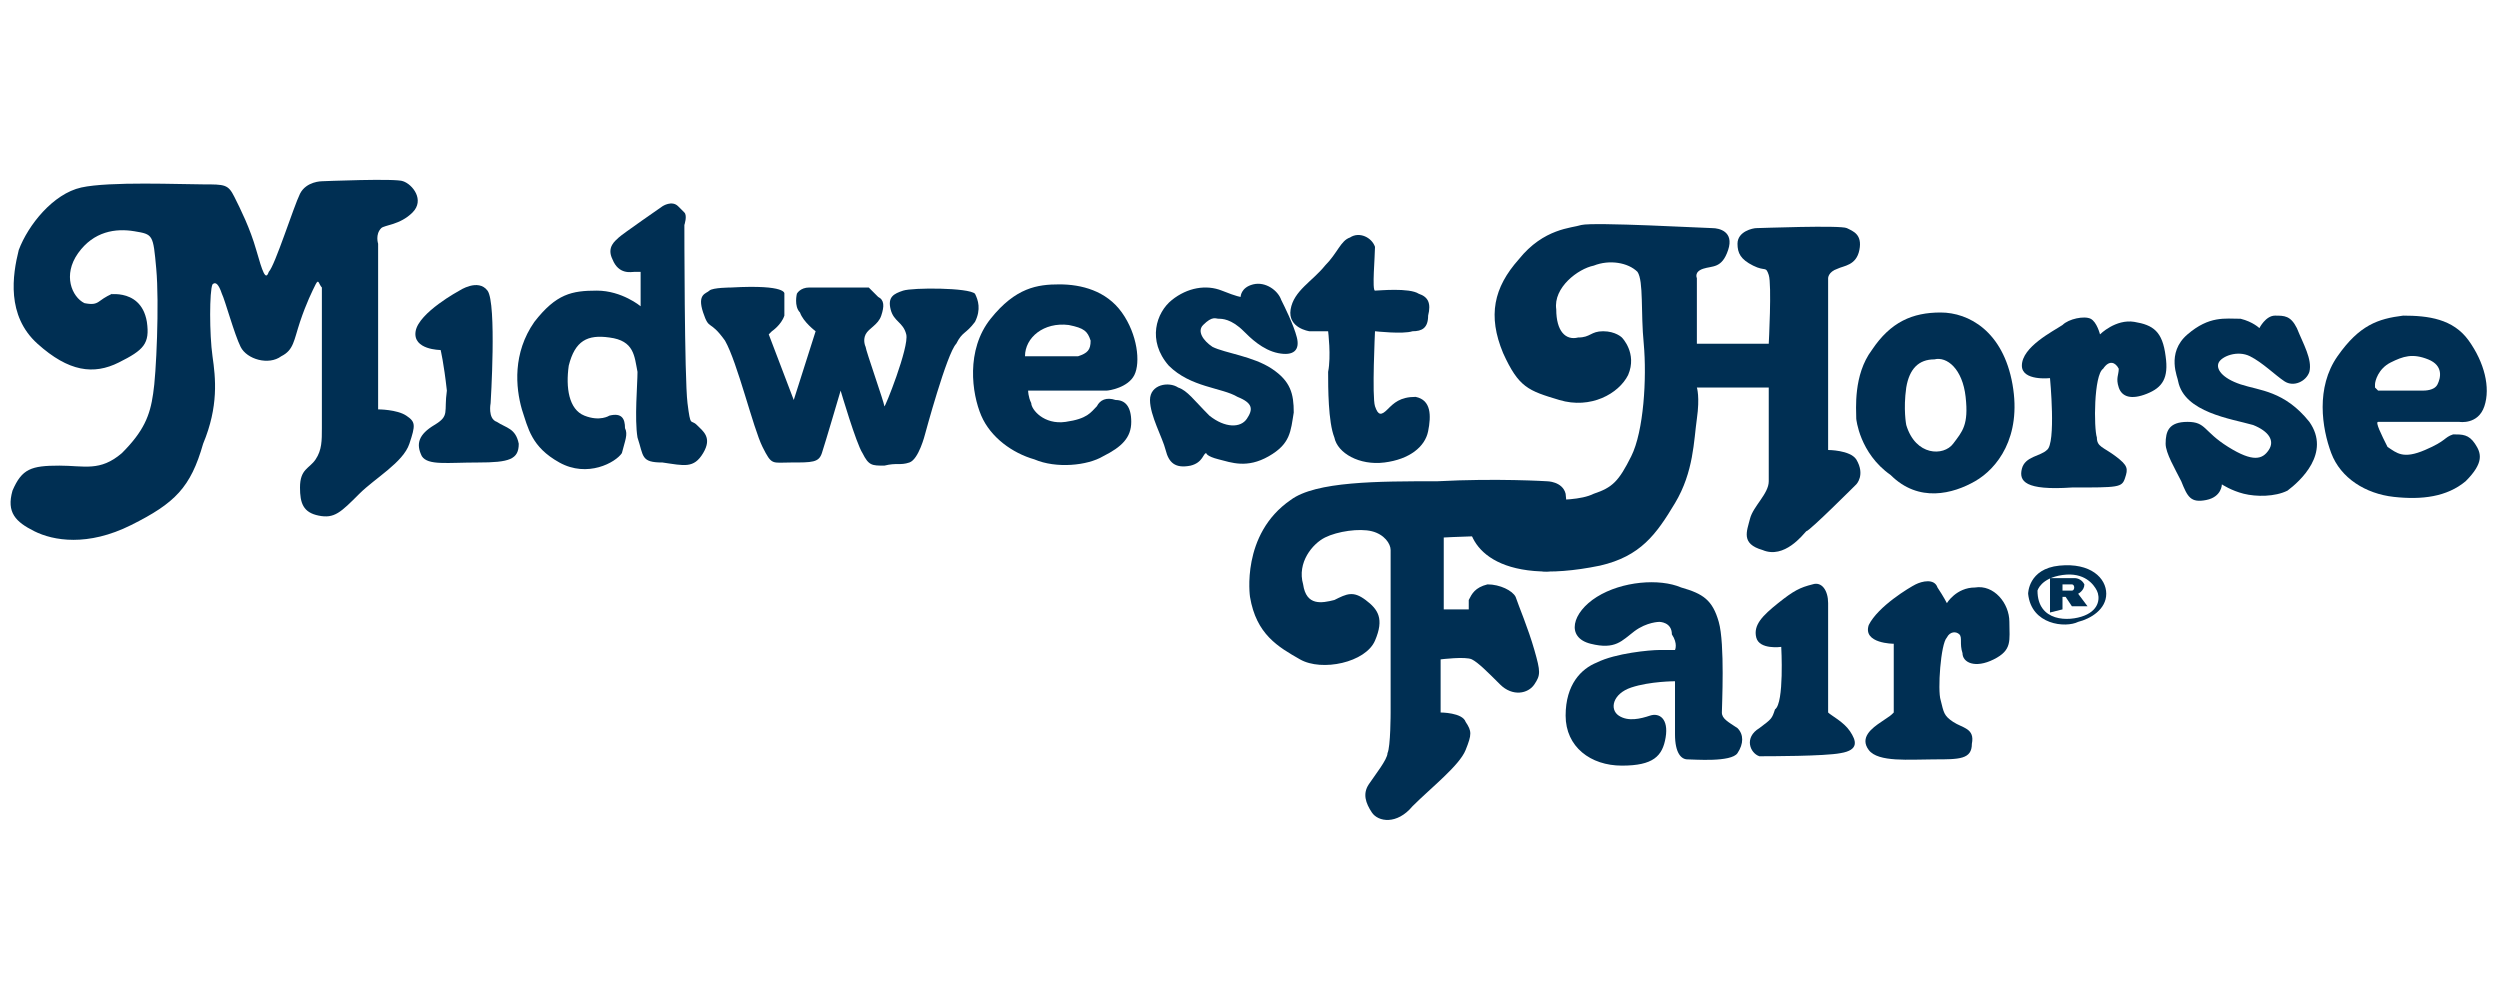 <?xml version="1.0" encoding="utf-8"?>
<!-- Generator: Adobe Illustrator 21.0.2, SVG Export Plug-In . SVG Version: 6.00 Build 0)  -->
<svg version="1.1" id="Layer_1" xmlns="http://www.w3.org/2000/svg" xmlns:xlink="http://www.w3.org/1999/xlink" x="0px" y="0px"
	 viewBox="0 0 80 32" style="enable-background:new 0 0 80 32;" xml:space="preserve">
<style type="text/css">
	.st0{fill:#002F53;}
</style>
<g>
	<g>
		<path class="st0" d="M59.4,13.4C59.4,13.4,59.4,13.4,59.4,13.4c0-0.3-0.1-1.4,0.5-2.2c0.6-0.9,1.3-1.2,2.2-1.2
			c0.9,0,2,0.6,2.3,2.3c0.3,1.7-0.5,2.7-1.2,3.1c-0.7,0.4-1.8,0.7-2.7-0.2C59.5,14.5,59.4,13.4,59.4,13.4 M62.5,14.2
			c0.3-0.4,0.5-0.6,0.4-1.5c-0.1-0.9-0.6-1.3-1-1.2c-0.5,0-0.8,0.3-0.9,0.9c-0.1,0.7,0,1.2,0,1.2C61.3,14.6,62.2,14.6,62.5,14.2"/>
		<path class="st0" d="M65.6,12.1c0,0-0.9,0.1-0.9-0.4c0-0.6,1-1.1,1.3-1.3c0.2-0.2,0.7-0.3,0.9-0.2c0.2,0.1,0.3,0.5,0.3,0.5
			s0.5-0.5,1.1-0.4c0.6,0.1,0.9,0.3,1,1.1c0.1,0.7-0.1,1-0.6,1.2c-0.5,0.2-0.8,0.1-0.9-0.2c-0.1-0.3,0-0.4,0-0.6
			c-0.1-0.2-0.3-0.3-0.5,0C67,12,67,13.7,67.1,14c0,0.3,0.2,0.3,0.6,0.6c0.4,0.3,0.4,0.4,0.3,0.7c-0.1,0.3-0.2,0.3-1.7,0.3
			c-1.5,0.1-1.7-0.2-1.6-0.6c0.1-0.4,0.6-0.4,0.8-0.6C65.8,14.2,65.6,12.1,65.6,12.1"/>
		<path class="st0" d="M69.7,12.2c0-0.1-0.4-0.9,0.3-1.5c0.7-0.6,1.2-0.5,1.7-0.5c0.4,0.1,0.6,0.3,0.6,0.3s0.2-0.4,0.5-0.4
			c0.3,0,0.5,0,0.7,0.4c0.2,0.5,0.5,1,0.4,1.4c-0.1,0.3-0.5,0.5-0.8,0.3c-0.3-0.2-0.7-0.6-1.1-0.8c-0.4-0.2-0.9,0-1,0.2
			c-0.1,0.2,0.1,0.5,0.7,0.7c0.6,0.2,1.4,0.2,2.2,1.2c0.7,1-0.3,1.9-0.7,2.2c-0.4,0.2-1,0.2-1.4,0.1c-0.4-0.1-0.7-0.3-0.7-0.3
			s0,0.4-0.5,0.5c-0.5,0.1-0.6-0.1-0.8-0.6c-0.2-0.4-0.5-0.9-0.5-1.2c0-0.4,0.1-0.7,0.7-0.7c0.6,0,0.5,0.3,1.3,0.8
			c0.8,0.5,1.1,0.4,1.3,0.1c0.2-0.3,0-0.6-0.5-0.8C71.4,13.4,69.9,13.2,69.7,12.2"/>
		<path class="st0" d="M76,12.4v-0.1c0-0.1,0.1-0.5,0.5-0.7c0.4-0.2,0.7-0.3,1.2-0.1c0.5,0.2,0.4,0.6,0.3,0.8
			c-0.1,0.2-0.4,0.2-0.5,0.2c-0.1,0-1.4,0-1.4,0L76,12.4z M76.1,13.5c0.1,0,2.6,0,2.6,0s0.6,0.1,0.8-0.5c0.2-0.6,0-1.4-0.5-2.1
			c-0.5-0.7-1.3-0.8-2.1-0.8c-0.8,0.1-1.4,0.3-2.1,1.3c-0.7,1-0.5,2.3-0.2,3.1c0.3,0.8,1.1,1.3,2,1.4c0.9,0.1,1.7,0,2.3-0.5
			c0.6-0.6,0.5-0.9,0.3-1.2c-0.2-0.3-0.4-0.3-0.7-0.3c-0.3,0.1-0.2,0.2-0.9,0.5c-0.7,0.3-0.9,0.1-1.2-0.1
			C76.2,13.9,76,13.5,76.1,13.5"/>
		<path class="st0" d="M47,16.5c0.1-0.9,2.5-0.5,2.5-0.5c0.4,0,1.1,0,1.5-0.2c0.6-0.2,0.8-0.4,1.2-1.2c0.4-0.8,0.5-2.5,0.4-3.6
			c-0.1-1,0-2-0.2-2.3c-0.3-0.3-0.9-0.4-1.4-0.2c-0.5,0.1-1.3,0.7-1.2,1.4c0,0.7,0.3,1,0.7,0.9c0.4,0,0.4-0.2,0.8-0.2
			c0.4,0,0.6,0.2,0.6,0.2s0.5,0.5,0.2,1.2c-0.3,0.6-1.2,1.1-2.2,0.8c-1-0.3-1.3-0.4-1.8-1.5c-0.5-1.2-0.3-2.1,0.5-3
			c0.8-1,1.7-1,2-1.1c0.4-0.1,4,0.1,4.2,0.1c0.2,0,0.7,0.1,0.5,0.7c-0.2,0.6-0.5,0.5-0.8,0.6c-0.3,0.1-0.2,0.3-0.2,0.3v2.1
			c0,0,2.3,0,2.3,0s0.1-1.9,0-2.2c-0.1-0.3-0.1-0.1-0.5-0.3c-0.4-0.2-0.5-0.4-0.5-0.7c0-0.4,0.5-0.5,0.6-0.5c0.1,0,2.7-0.1,2.9,0
			c0.2,0.1,0.5,0.2,0.4,0.7c-0.1,0.5-0.5,0.5-0.7,0.6c-0.3,0.1-0.3,0.3-0.3,0.3v5.5c0,0,0.7,0,0.9,0.3c0.3,0.5,0,0.8,0,0.8
			s-1.5,1.5-1.6,1.5c-0.1,0.1-0.7,0.9-1.4,0.6c-0.7-0.2-0.5-0.6-0.4-1c0.1-0.4,0.6-0.8,0.6-1.2c0-0.3,0-3,0-3h-2.3c0,0,0.1,0.3,0,1
			c-0.1,0.7-0.1,1.7-0.7,2.7c-0.6,1-1.1,1.7-2.4,2C47.8,18.8,46.9,17.4,47,16.5"/>
	</g>
	<g>
		<path class="st0" d="M53.1,19.9c0,0-0.4,0-0.8,0.3c-0.4,0.3-0.6,0.6-1.4,0.4c-0.8-0.2-0.6-1,0.2-1.5c0.8-0.5,2-0.6,2.7-0.3
			c0.7,0.2,1,0.4,1.2,1.1c0.2,0.7,0.1,2.7,0.1,2.9c0,0.2,0.2,0.3,0.5,0.5c0.2,0.2,0.2,0.5,0,0.8c-0.2,0.3-1.4,0.2-1.6,0.2
			c-0.2,0-0.4-0.2-0.4-0.8c0-0.6,0-1.7,0-1.7s-0.8,0-1.4,0.2c-0.6,0.2-0.7,0.7-0.4,0.9c0.3,0.2,0.7,0.1,1,0c0.3-0.1,0.6,0.1,0.5,0.7
			c-0.1,0.6-0.4,0.9-1.4,0.9c-1,0-1.8-0.6-1.8-1.6c0-1,0.5-1.5,1-1.7c0.6-0.3,1.7-0.4,2-0.4c0.3,0,0.5,0,0.5,0c0,0,0.1-0.2-0.1-0.5
			C53.5,19.9,53.1,19.9,53.1,19.9"/>
		<path class="st0" d="M57,20.7c0,0-0.7,0.1-0.8-0.3c-0.1-0.4,0.2-0.7,0.7-1.1c0.5-0.4,0.7-0.5,1.1-0.6c0.3-0.1,0.5,0.2,0.5,0.6
			c0,0.4,0,3.4,0,3.5c0.1,0.1,0.5,0.3,0.7,0.6c0.2,0.3,0.3,0.6-0.3,0.7c-0.5,0.1-2.3,0.1-2.6,0.1c-0.3-0.1-0.5-0.6,0-0.9
			c0.4-0.3,0.4-0.3,0.5-0.6C57.1,22.5,57,20.7,57,20.7"/>
		<path class="st0" d="M60.6,20.6c0,0-1,0-0.8-0.6c0.3-0.6,1.3-1.2,1.5-1.3c0.2-0.1,0.6-0.2,0.7,0.1c0.2,0.3,0.3,0.5,0.3,0.5
			s0.3-0.5,0.9-0.5c0.6-0.1,1.1,0.5,1.1,1.1c0,0.6,0.1,0.9-0.5,1.2c-0.6,0.3-1,0.1-1-0.2c-0.1-0.3,0-0.5-0.1-0.6
			c-0.1-0.1-0.3-0.1-0.4,0.1c-0.2,0.2-0.3,1.7-0.2,2c0.1,0.4,0.1,0.5,0.4,0.7c0.3,0.2,0.7,0.2,0.6,0.7c0,0.5-0.4,0.5-1.2,0.5
			c-0.8,0-1.8,0.1-2.1-0.3c-0.3-0.4,0.1-0.7,0.4-0.9c0.3-0.2,0.3-0.2,0.4-0.3C60.6,22.6,60.6,20.6,60.6,20.6"/>
		<path class="st0" d="M64.9,19c0,0,0-0.8,1-0.9c1-0.1,1.5,0.4,1.5,0.9c0,0.5-0.5,0.8-0.9,0.9C66.1,20.1,65,20,64.9,19 M66.7,19.7
			c0.5-0.2,0.5-0.6,0.4-0.8c-0.1-0.2-0.4-0.6-1.1-0.5c-0.7,0.1-0.8,0.5-0.8,0.5C65.2,19.9,66.2,19.9,66.7,19.7"/>
		<path class="st0" d="M65.6,19.6v-1.1l0.8,0c0,0,0.2,0,0.3,0.2c0,0.2-0.2,0.3-0.2,0.3l0.3,0.4l-0.5,0l-0.2-0.3l-0.1,0l0,0.4
			L65.6,19.6z M66,18.7l0,0.2c0,0,0.2,0,0.3,0c0.1,0,0.1-0.2,0-0.2C66.2,18.7,66,18.7,66,18.7"/>
		<path class="st0" d="M46,15.4c-1.9,0-3.9,0-4.7,0.6c-1.6,1.1-1.3,3.1-1.3,3.1c0.2,1.2,0.9,1.6,1.6,2c0.7,0.4,2.1,0.1,2.4-0.6
			c0.3-0.7,0.1-1-0.3-1.3c-0.4-0.3-0.6-0.2-1,0c-0.4,0.1-0.9,0.2-1-0.5c-0.2-0.7,0.3-1.3,0.7-1.5c0.4-0.2,1.1-0.3,1.5-0.2
			c0.4,0.1,0.6,0.4,0.6,0.6c0,0.2,0,5.2,0,5.2s0,1.1-0.1,1.3c0,0.2-0.4,0.7-0.6,1c-0.2,0.3-0.1,0.6,0.1,0.9c0.2,0.3,0.8,0.4,1.3-0.2
			c0.6-0.6,1.5-1.3,1.7-1.8c0.2-0.5,0.2-0.6,0-0.9c-0.1-0.3-0.8-0.3-0.8-0.3v-1.7c0,0,0.8-0.1,1,0c0.2,0.1,0.5,0.4,0.9,0.8
			c0.4,0.4,0.9,0.3,1.1,0c0.2-0.3,0.2-0.4,0-1.1c-0.2-0.7-0.5-1.4-0.6-1.7c-0.1-0.2-0.5-0.4-0.9-0.4c-0.4,0.1-0.5,0.3-0.6,0.5
			c0,0.2,0,0.3,0,0.3l-0.8,0v-2.3c0,0,1.8-0.1,2,0c0.2,0.1,0.4,0.6,0.8,0.9c0.1,0.1,0.4,0.3,0.8,0.1c0.2-0.1,0.4-1.6,0.3-2.4
			c-0.1-0.4-0.6-0.4-0.6-0.4S47.9,15.3,46,15.4"/>
	</g>
	<g>
		<path class="st0" d="M3.6,9.4C3.1,9.6,3.2,9.8,2.7,9.7C2.3,9.5,2,8.8,2.5,8.1c0.5-0.7,1.2-0.8,1.8-0.7C4.9,7.5,4.9,7.5,5,8.6
			c0.1,1.1,0,3.4-0.1,4c-0.1,0.7-0.3,1.2-1,1.9c-0.7,0.6-1.2,0.4-2,0.4c-0.9,0-1.2,0.1-1.5,0.8c-0.2,0.7,0.1,1,0.7,1.3
			c0.6,0.3,1.7,0.5,3.1-0.2c1.4-0.7,1.9-1.2,2.3-2.6C7,13,6.9,12.1,6.8,11.4c-0.1-0.7-0.1-2.1,0-2.3c0.1-0.1,0.2,0,0.3,0.3
			c0.1,0.2,0.4,1.3,0.6,1.7c0.2,0.4,0.9,0.6,1.3,0.3c0.4-0.2,0.4-0.5,0.6-1.1c0.2-0.6,0.4-1,0.5-1.2c0.1-0.2,0.1,0,0.2,0.1
			c0,0.2,0,4.1,0,4.5c0,0.4,0,0.7-0.2,1c-0.2,0.3-0.5,0.3-0.5,0.9c0,0.5,0.1,0.8,0.6,0.9c0.5,0.1,0.7-0.1,1.3-0.7
			c0.5-0.5,1.4-1,1.6-1.6c0.2-0.6,0.2-0.7-0.1-0.9c-0.3-0.2-0.9-0.2-0.9-0.2l0-5.3c0,0-0.1-0.3,0.1-0.5c0.1-0.1,0.6-0.1,1-0.5
			c0.4-0.4,0-0.9-0.3-1c-0.2-0.1-2.6,0-2.6,0s-0.5,0-0.7,0.4c-0.2,0.4-0.8,2.3-1,2.5C8.5,9,8.4,8.7,8.2,8C8,7.3,7.7,6.7,7.5,6.3
			c-0.2-0.4-0.3-0.4-1-0.4c-0.7,0-3-0.1-3.9,0.1c-0.9,0.2-1.7,1.2-2,2c-0.2,0.8-0.4,2.1,0.6,3c1,0.9,1.8,1,2.6,0.6
			c0.8-0.4,1-0.6,0.9-1.3C4.5,9.1,3.2,9.5,3.6,9.4"/>
		<path class="st0" d="M14.1,11.2c0,0-0.9,0-0.8-0.6c0.1-0.6,1.4-1.3,1.4-1.3s0.6-0.4,0.9,0c0.3,0.4,0.1,3.6,0.1,3.6
			s-0.1,0.5,0.2,0.6c0.3,0.2,0.6,0.2,0.7,0.7c0,0.5-0.3,0.6-1.3,0.6c-1,0-1.6,0.1-1.8-0.2c-0.2-0.4-0.1-0.7,0.4-1
			c0.5-0.3,0.3-0.4,0.4-1.1C14.2,11.6,14.1,11.2,14.1,11.2"/>
		<path class="st0" d="M34.2,10.4c0.5,0.1,0.6,0.2,0.7,0.5c0,0.3-0.1,0.4-0.4,0.5c-0.3,0-1.7,0-1.7,0C32.8,10.8,33.4,10.3,34.2,10.4
			 M32.9,12.5c0,0,2.5,0,2.5,0c0.1,0,0.7-0.1,0.9-0.5c0.2-0.4,0.1-1.3-0.4-2c-0.5-0.7-1.3-0.9-2-0.9c-0.7,0-1.4,0.1-2.2,1.1
			c-0.8,1-0.6,2.4-0.3,3.1c0.3,0.7,1,1.2,1.7,1.4c0.7,0.3,1.7,0.2,2.2-0.1c0.6-0.3,0.9-0.6,0.9-1.1c0-0.5-0.2-0.7-0.5-0.7
			c-0.3-0.1-0.5,0-0.6,0.2c-0.2,0.2-0.3,0.4-1,0.5c-0.7,0.1-1.1-0.4-1.1-0.6C32.9,12.7,32.9,12.5,32.9,12.5"/>
		<path class="st0" d="M39,10.2c-0.1,0-0.2-0.1-0.5,0.2c-0.2,0.2,0,0.5,0.3,0.7c0.4,0.2,1.3,0.3,1.9,0.7c0.6,0.4,0.7,0.8,0.7,1.4
			c-0.1,0.6-0.1,1-0.8,1.4c-0.7,0.4-1.2,0.2-1.6,0.1c-0.4-0.1-0.4-0.2-0.4-0.2c-0.1,0-0.1,0.3-0.5,0.4c-0.5,0.1-0.7-0.1-0.8-0.5
			c-0.1-0.4-0.5-1.1-0.5-1.6c0-0.5,0.6-0.6,0.9-0.4c0.3,0.1,0.5,0.4,1,0.9c0.5,0.4,1,0.4,1.2,0.1c0.2-0.3,0.2-0.5-0.3-0.7
			c-0.5-0.3-1.5-0.3-2.2-1c-0.7-0.8-0.4-1.7,0.1-2.1c0.5-0.4,1.1-0.5,1.6-0.3c0.5,0.2,0.6,0.2,0.6,0.2s0-0.3,0.4-0.4
			c0.4-0.1,0.8,0.2,0.9,0.5c0.1,0.2,0.4,0.8,0.5,1.2c0.1,0.4-0.1,0.6-0.6,0.5c-0.5-0.1-0.9-0.5-1.1-0.7C39.4,10.2,39.1,10.2,39,10.2
			"/>
		<path class="st0" d="M42.5,10.6l-0.6,0c0,0-0.7-0.1-0.6-0.7c0.1-0.6,0.7-0.9,1.1-1.4c0.4-0.4,0.5-0.8,0.8-0.9
			c0.3-0.2,0.7,0,0.8,0.3c0,0.3-0.1,1.4,0,1.4c0.1,0,1.1-0.1,1.4,0.1c0.3,0.1,0.4,0.3,0.3,0.7c0,0.4-0.2,0.5-0.5,0.5
			c-0.3,0.1-1.2,0-1.2,0s-0.1,2.1,0,2.4c0.1,0.3,0.2,0.3,0.4,0.1c0.2-0.2,0.4-0.4,0.9-0.4c0.5,0.1,0.5,0.6,0.4,1.1
			c-0.1,0.5-0.6,0.9-1.4,1c-0.8,0.1-1.5-0.3-1.6-0.8c-0.2-0.5-0.2-1.6-0.2-2.1C42.6,11.4,42.5,10.6,42.5,10.6"/>
		<path class="st0" d="M21.7,6.6c0,0,0.1,0.1,0.2,0.2c0.1,0.1,0,0.4,0,0.4s0,4.9,0.1,5.7c0.1,0.8,0.1,0.5,0.3,0.7
			c0.2,0.2,0.5,0.4,0.2,0.9c-0.3,0.5-0.6,0.4-1.3,0.3c-0.7,0-0.6-0.2-0.8-0.8c-0.1-0.6,0-1.7,0-2.1c-0.1-0.5-0.1-1-0.9-1.1
			c-0.7-0.1-1.1,0.1-1.3,0.9c-0.1,0.7,0,1.4,0.5,1.6c0.5,0.2,0.8,0,0.8,0c0.4-0.1,0.5,0.1,0.5,0.4c0.1,0.2,0,0.4-0.1,0.8
			c-0.2,0.3-1.1,0.8-2,0.3c-0.9-0.5-1-1.1-1.2-1.7c-0.2-0.7-0.3-1.8,0.4-2.8c0.7-0.9,1.2-1,2-1c0.8,0,1.4,0.5,1.4,0.5l0-1.1
			c0,0-0.1,0-0.2,0c-0.1,0-0.5,0.1-0.7-0.4c-0.2-0.4,0.1-0.6,0.2-0.7c0.1-0.1,1.4-1,1.4-1S21.5,6.4,21.7,6.6 M28.1,9.5
			c0.2,0.1,0.2,0.3,0.1,0.6c-0.1,0.3-0.4,0.4-0.5,0.6c-0.1,0.2,0,0.4,0,0.4c0,0.1,0.6,1.8,0.6,1.9c0,0.1,0.8-1.9,0.7-2.3
			c-0.1-0.4-0.4-0.4-0.5-0.8c-0.1-0.4,0.1-0.5,0.4-0.6c0.3-0.1,2.1-0.1,2.3,0.1c0.1,0.2,0.2,0.5,0,0.9c-0.3,0.4-0.4,0.3-0.6,0.7
			c-0.3,0.3-1,2.9-1,2.9s-0.2,0.8-0.5,0.9c-0.3,0.1-0.4,0-0.8,0.1c-0.4,0-0.5,0-0.7-0.4c-0.2-0.3-0.7-2-0.7-2s-0.5,1.7-0.6,2
			c-0.1,0.3-0.3,0.3-1,0.3c-0.6,0-0.6,0.1-0.9-0.5c-0.3-0.6-0.8-2.7-1.2-3.4c-0.5-0.7-0.5-0.3-0.7-0.9c-0.2-0.6,0.1-0.6,0.2-0.7
			c0.1-0.1,0.7-0.1,0.7-0.1c1.8-0.1,1.7,0.2,1.7,0.2s0,0.4,0,0.7c-0.1,0.3-0.4,0.5-0.4,0.5l-0.1,0.1l0.8,2.1l0.7-2.2
			c0,0-0.4-0.3-0.5-0.6c-0.2-0.2-0.1-0.6-0.1-0.6s0.1-0.2,0.4-0.2c0.3,0,1.7,0,1.9,0C27.9,9.3,28.1,9.5,28.1,9.5"/>
	</g>
</g>
</svg>
